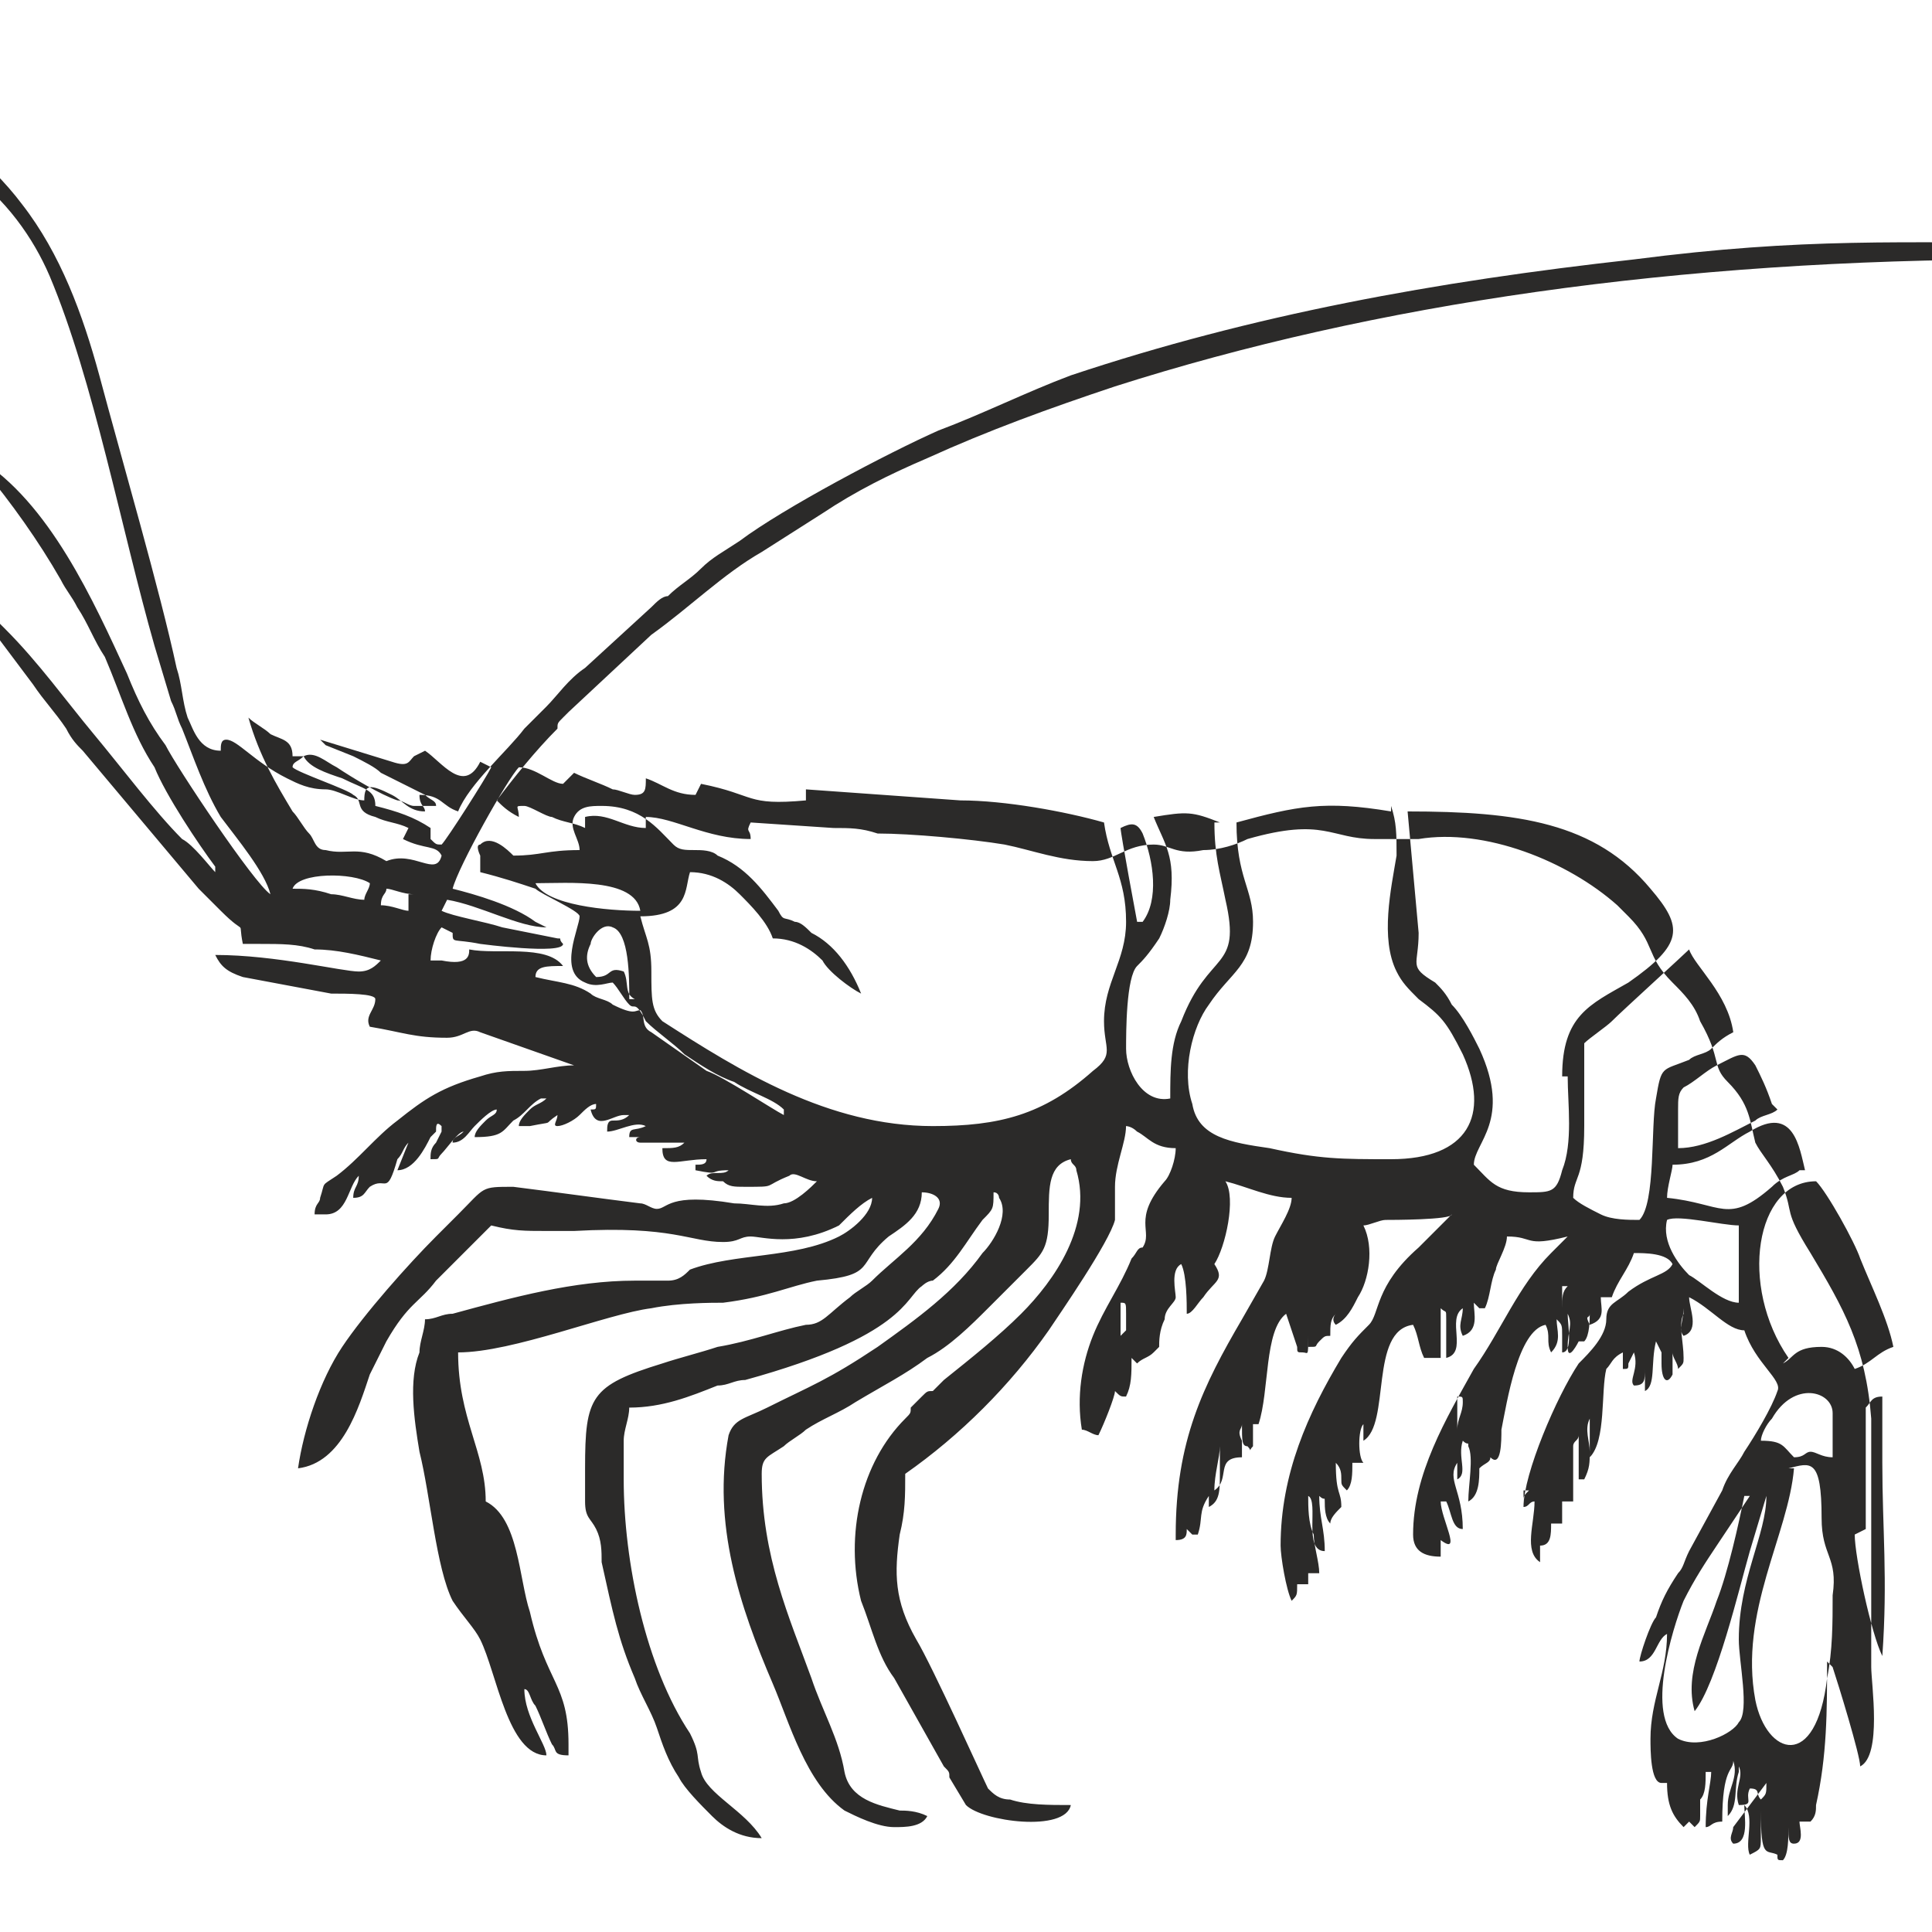 <?xml version="1.0" encoding="UTF-8"?>
<!DOCTYPE svg PUBLIC "-//W3C//DTD SVG 1.1//EN" "http://www.w3.org/Graphics/SVG/1.1/DTD/svg11.dtd">
<!-- Creator: CorelDRAW 2021.5 -->
<svg xmlns="http://www.w3.org/2000/svg" xml:space="preserve" width="3.302mm" height="3.302mm" version="1.1" style="shape-rendering:geometricPrecision; text-rendering:geometricPrecision; image-rendering:optimizeQuality; fill-rule:evenodd; clip-rule:evenodd"
viewBox="0 0 3.5 3.5"
 xmlns:xlink="http://www.w3.org/1999/xlink"
 xmlns:xodm="http://www.corel.com/coreldraw/odm/2003">
 <defs>
  <style type="text/css">
   <![CDATA[
    .fil1 {fill:none}
    .fil0 {fill:#2B2A29}
   ]]>
  </style>
   <clipPath id="id0">
    <path d="M-0 0l3.5 0 0 3.5 -3.5 0 0 -3.5z"/>
   </clipPath>
 </defs>
 <g id="Layer_x0020_1">
  <g>
  </g>
  <g style="clip-path:url(#id0)">
   <g id="_2642918448272">
    <path class="fil0" d="M3.2 3.23l-0 0c0,0.02 -0,0.02 -0.01,0.03 -0.01,-0.01 -0,-0.02 -0.02,-0.02 -0.01,0.02 0.01,0.03 -0.02,0.03 -0.01,-0.03 0.01,-0.05 -0,-0.07l-0 0.01c-0.01,0.03 0,0.06 -0.02,0.08 -0,-0.01 -0,-0.01 -0,-0.02 -0,-0.03 0.02,-0.05 0.01,-0.08 -0,0 -0,0 -0,0 -0,0.02 -0.02,0.01 -0.02,0.11 -0.02,0 -0.02,0.01 -0.03,0.01 -0,-0.05 0.01,-0.08 0.01,-0.1l-0.01 0c0,0.02 -0,0.04 -0.01,0.05 -0,0.01 -0,0.02 -0,0.03 -0,0.01 -0,0.01 -0.01,0.02l-0.01 -0.01c-0.01,0.01 0,0 -0.01,0.01 -0.02,-0.02 -0.03,-0.04 -0.03,-0.08l-0.01 0c-0.02,0 -0.02,-0.06 -0.02,-0.08 -0,-0.07 0.03,-0.12 0.03,-0.19 -0.02,0.01 -0.02,0.05 -0.05,0.05 0,-0.01 0.02,-0.07 0.03,-0.08 0.01,-0.03 0.02,-0.05 0.04,-0.08 0.01,-0.01 0.01,-0.02 0.02,-0.04l0.06 -0.11c0.01,-0.03 0.03,-0.05 0.04,-0.07 0.02,-0.03 0.05,-0.08 0.06,-0.11 0.01,-0.02 -0.04,-0.05 -0.06,-0.11 -0.03,-0 -0.06,-0.04 -0.1,-0.06 0,0.02 0.02,0.06 -0.01,0.07 -0.01,-0.01 -0,-0.03 -0,-0.05 -0,0 -0,0 -0,0.01 -0.01,0.02 0,0.05 0,0.08 0,0.01 -0,0.01 -0.01,0.02 -0,-0.01 -0.01,-0.02 -0.01,-0.03l-0 0c0,0.01 0,0.03 -0,0.04 -0.01,0.02 -0.02,0.01 -0.02,-0.02 -0,-0.01 -0,-0.01 -0,-0.02l-0.01 -0.02c-0.01,0.04 0,0.08 -0.02,0.09l-0 -0.04c0,0.02 0,0.03 -0.02,0.03 -0.01,-0.01 0.01,-0.03 0,-0.06l-0.01 0.02c-0,0.01 -0,0.01 -0.01,0.01l-0 -0.03c-0.02,0.01 -0.02,0.02 -0.03,0.03 -0.01,0.04 0,0.13 -0.03,0.16l-0 -0.06c-0,-0 -0,-0 -0,-0.01 -0.01,0.02 -0,0.04 0,0.06 0,0.02 -0,0.03 -0.01,0.05l-0.01 0c-0,-0.02 -0,-0.05 -0,-0.08 -0,0.01 -0.01,0.01 -0.01,0.02l0 0.1 -0.02 0 0 0.04 -0.02 0c0,0.02 0,0.04 -0.02,0.04l-0 -0.02c0,0.02 0,0.03 -0,0.05 -0.03,-0.02 -0.01,-0.07 -0.01,-0.11 -0.01,0 -0.01,0.01 -0.02,0.01 -0,-0.06 0.06,-0.2 0.1,-0.26 0.02,-0.02 0.05,-0.05 0.05,-0.08 0,-0.03 0.02,-0.03 0.04,-0.05 0.04,-0.03 0.07,-0.03 0.08,-0.05 -0.01,-0.02 -0.05,-0.02 -0.07,-0.02 -0.01,0.03 -0.03,0.05 -0.04,0.08 -0.01,-0 -0.01,-0 -0.02,-0 -0,0.02 0.01,0.04 -0.02,0.05 -0.01,-0.02 -0,-0.01 -0,-0.02 -0,-0 -0,-0 -0,-0 -0,-0 -0,-0 -0,-0 -0,0.01 0,0.04 -0.01,0.05 -0.01,0 -0.01,-0 -0.01,-0 -0,0 -0.02,0.04 -0.02,0.01 -0,-0.03 0.01,-0.04 -0,-0.06 0,0.02 0.01,0.07 -0.01,0.07 -0,-0.01 -0,-0.02 -0,-0.03 0,-0.02 0,-0.02 -0.01,-0.03 0,0.02 0.01,0.04 -0.01,0.06 -0.01,-0.02 0,-0.03 -0.01,-0.05 -0.05,0.01 -0.07,0.14 -0.08,0.19 -0,0.02 0,0.07 -0.02,0.05 -0,0.01 -0.01,0.01 -0.02,0.02 -0,0 -0,-0 -0,0 0,0.02 -0,0.05 -0.02,0.06 -0,-0.03 0.01,-0.08 0,-0.1 -0,-0.01 0,-0 -0.01,-0.01 -0.01,0.03 0.01,0.06 -0.01,0.07 -0,-0.01 -0,-0.01 -0,-0.03 -0.02,0.03 0.01,0.05 0.01,0.12 -0.02,-0 -0.02,-0.03 -0.03,-0.05 -0.01,0 -0,0 -0.01,0 0,0.03 0.04,0.1 0,0.07l0 0.03c-0.03,0 -0.05,-0.01 -0.05,-0.04 -0,-0.11 0.06,-0.21 0.11,-0.3 0.05,-0.07 0.08,-0.15 0.14,-0.21 0.01,-0.01 0.02,-0.02 0.03,-0.03 -0.08,0.02 -0.06,0 -0.11,0 -0,0.02 -0.02,0.05 -0.02,0.06 -0.01,0.02 -0.01,0.05 -0.02,0.07 -0.01,-0 -0,-0 -0.01,-0l-0.01 -0.01c0,0.02 0.01,0.05 -0.02,0.06 -0.01,-0.02 -0,-0.03 0,-0.05 -0.03,0.02 0.01,0.08 -0.03,0.09l0 -0.07c0,-0.02 0,-0.01 -0.01,-0.02l-0 0.09 -0.03 0c-0.01,-0.02 -0.01,-0.04 -0.02,-0.06 -0.08,0.01 -0.04,0.18 -0.09,0.21 -0,-0.01 -0,-0.02 -0,-0.03 -0.01,0.01 -0.01,0.06 0,0.07 -0.01,0 -0.01,0 -0.02,0 0,0.02 0,0.04 -0.01,0.05 -0.01,-0.01 -0.01,-0.01 -0.01,-0.02 -0,-0.01 0,-0.02 -0.01,-0.03 0,0.06 0.01,0.05 0.01,0.08 -0.01,0.01 -0.02,0.02 -0.02,0.03 -0.01,-0.01 -0.01,-0.03 -0.01,-0.04 -0,-0.01 0,-0 -0.01,-0.01 0,0.04 0.01,0.06 0.01,0.1 -0.04,-0 -0.01,-0.09 -0.03,-0.1 0,0.02 0,0.05 0.01,0.07 0,0.02 0.01,0.05 0.01,0.07l-0.02 0 0 0.02c-0,0 -0.01,-0 -0.01,-0l-0.01 0c-0,0 -0,0 -0,0 0,0.02 0,0.02 -0.01,0.03 -0.01,-0.02 -0.02,-0.08 -0.02,-0.1 -0,-0.13 0.05,-0.24 0.11,-0.34 0.02,-0.03 0.03,-0.04 0.05,-0.06 0.02,-0.02 0.01,-0.07 0.09,-0.14l0.06 -0.06c-0,0 -0,0 -0,0 -0,0.01 -0.11,0.01 -0.12,0.01 -0.01,0 -0.03,0.01 -0.04,0.01 0.02,0.04 0.01,0.1 -0.01,0.13 -0.01,0.02 -0.02,0.04 -0.04,0.05 -0.01,-0.01 -0,-0.02 -0,-0.02 -0.01,0.01 -0.01,0.02 -0.01,0.04 -0.01,0 -0.01,0 -0.02,0.01 -0.01,0.01 -0,0.01 -0.02,0.01 -0,-0.01 -0,-0.01 -0,-0.02l-0 0c0,0.04 0,0.03 -0.01,0.03 -0.01,0 -0.01,-0 -0.01,-0.01l-0.02 -0.06c-0.04,0.03 -0.03,0.14 -0.05,0.2l-0.01 0 -0 -0.02c-0,0.02 0,0.05 -0,0.06 -0.01,0.01 -0,0.01 -0.01,0 -0.01,-0 -0.01,-0.01 -0.01,-0.04 -0,0 -0,0 -0,0 -0,0.01 -0.01,0.01 -0,0.03 0,0.02 0,0.01 0,0.03 -0.05,0 -0.02,0.04 -0.05,0.06 -0,-0.03 0.01,-0.06 0.01,-0.08 -0,-0.01 -0,-0.01 -0,-0.03l-0 0c0,0.03 -0,0.05 -0,0.08 0,0.03 -0,0.05 -0.02,0.06 -0,-0.01 -0,-0.01 -0,-0.02 -0.02,0.03 -0.01,0.04 -0.02,0.07 -0.01,-0 -0,0 -0.01,-0l-0.01 -0.01c-0,0.01 -0,0.02 -0.02,0.02 -0,-0 -0,-0.01 -0,-0.01 -0,-0.17 0.05,-0.27 0.12,-0.39l0.04 -0.07c0.01,-0.02 0.01,-0.06 0.02,-0.08 0.01,-0.02 0.03,-0.05 0.03,-0.07 -0.04,-0 -0.08,-0.02 -0.12,-0.03 0.02,0.03 0,0.12 -0.02,0.15 0.02,0.03 0,0.03 -0.02,0.06 -0.01,0.01 -0.02,0.03 -0.03,0.03 -0,-0.02 -0,-0.07 -0.01,-0.09 -0.02,0.01 -0.01,0.05 -0.01,0.06 0,0.01 -0.02,0.02 -0.02,0.04 -0.01,0.02 -0.01,0.04 -0.01,0.05l-0.01 0.01c-0.01,0.01 -0.02,0.01 -0.03,0.02l-0.01 -0.01c0,0.03 0,0.05 -0.01,0.07 -0.01,-0 -0.01,-0 -0.02,-0.01 -0,0.01 -0.02,0.06 -0.03,0.08 -0.01,-0 -0.02,-0.01 -0.03,-0.01 -0.01,-0.06 0,-0.12 0.02,-0.17 0.02,-0.05 0.05,-0.09 0.07,-0.14 0.01,-0.01 0.01,-0.02 0.02,-0.02 0.02,-0.03 -0.02,-0.05 0.04,-0.12 0.01,-0.01 0.02,-0.04 0.02,-0.06 -0.04,0 -0.05,-0.02 -0.07,-0.03 -0.01,-0.01 -0.02,-0.01 -0.02,-0.01 -0,0.03 -0.02,0.07 -0.02,0.11 -0,0.02 0,0.04 -0,0.06 -0.01,0.04 -0.1,0.17 -0.12,0.2 -0.07,0.1 -0.16,0.19 -0.26,0.26 0,0.04 0,0.07 -0.01,0.11 -0.01,0.07 -0.01,0.12 0.03,0.19 0.03,0.05 0.12,0.25 0.13,0.27 0.01,0.01 0.02,0.02 0.04,0.02 0.03,0.01 0.07,0.01 0.11,0.01 -0.01,0.05 -0.16,0.03 -0.19,0l-0.03 -0.05c-0,-0.01 -0,-0.01 -0.01,-0.02l-0.09 -0.16c-0.03,-0.04 -0.04,-0.09 -0.06,-0.14 -0.03,-0.12 -0,-0.25 0.08,-0.33 0.01,-0.01 0.01,-0.01 0.01,-0.02 0.01,-0.01 0.01,-0.01 0.02,-0.02 0.01,-0.01 0.01,-0.01 0.02,-0.01 0.01,-0.01 0.01,-0.01 0.02,-0.02 0.05,-0.04 0.1,-0.08 0.14,-0.12 0.06,-0.06 0.13,-0.16 0.1,-0.26 -0,-0.01 -0.01,-0.01 -0.01,-0.02 -0.04,0.01 -0.04,0.05 -0.04,0.1 0,0.06 -0.01,0.07 -0.04,0.1 -0.01,0.01 -0.01,0.01 -0.02,0.02l-0.05 0.05c-0.03,0.03 -0.07,0.07 -0.11,0.09 -0.04,0.03 -0.08,0.05 -0.13,0.08 -0.03,0.02 -0.06,0.03 -0.09,0.05 -0.01,0.01 -0.03,0.02 -0.04,0.03 -0.03,0.02 -0.04,0.02 -0.04,0.05 0,0.15 0.05,0.26 0.09,0.37 0.02,0.06 0.05,0.11 0.06,0.17 0.01,0.05 0.06,0.06 0.1,0.07 0.01,0 0.03,0 0.05,0.01 -0.01,0.02 -0.04,0.02 -0.06,0.02 -0.03,0 -0.07,-0.02 -0.09,-0.03 -0.07,-0.05 -0.1,-0.16 -0.13,-0.23 -0.06,-0.14 -0.11,-0.29 -0.08,-0.45 0.01,-0.03 0.03,-0.03 0.07,-0.05 0.08,-0.04 0.11,-0.05 0.2,-0.11 0.07,-0.05 0.14,-0.1 0.19,-0.17 0.02,-0.02 0.05,-0.07 0.03,-0.1 -0,-0 -0,-0.01 -0.01,-0.01 0,0.03 -0,0.03 -0.02,0.05 -0.03,0.04 -0.05,0.08 -0.09,0.11 -0.01,0 -0.02,0.01 -0.02,0.01 -0.03,0.02 -0.03,0.09 -0.32,0.17 -0.02,0 -0.03,0.01 -0.05,0.01 -0.05,0.02 -0.1,0.04 -0.16,0.04 -0,0.02 -0.01,0.04 -0.01,0.06 0,0.03 -0,0.04 -0,0.07 0,0.15 0.04,0.34 0.12,0.46 0.02,0.04 0.01,0.04 0.02,0.07 0.01,0.04 0.08,0.07 0.11,0.12 -0.04,0 -0.07,-0.02 -0.09,-0.04 -0.02,-0.02 -0.05,-0.05 -0.06,-0.07 -0.02,-0.03 -0.03,-0.06 -0.04,-0.09 -0.01,-0.03 -0.03,-0.06 -0.04,-0.09 -0.03,-0.07 -0.04,-0.12 -0.06,-0.21 -0,-0.02 -0,-0.04 -0.01,-0.06 -0.01,-0.02 -0.02,-0.02 -0.02,-0.05l0 -0.06c-0,-0.13 0.01,-0.15 0.14,-0.19 0.03,-0.01 0.07,-0.02 0.1,-0.03 0.06,-0.01 0.11,-0.03 0.16,-0.04 0.03,-0 0.04,-0.02 0.08,-0.05 0.01,-0.01 0.03,-0.02 0.04,-0.03 0.04,-0.04 0.09,-0.07 0.12,-0.13 0.01,-0.02 -0.01,-0.03 -0.03,-0.03 0,0.04 -0.03,0.06 -0.06,0.08 -0.06,0.05 -0.02,0.07 -0.13,0.08 -0.05,0.01 -0.09,0.03 -0.17,0.04 -0.02,0 -0.08,0 -0.13,0.01 -0.08,0.01 -0.25,0.08 -0.35,0.08 0,0.12 0.05,0.18 0.05,0.27 0.06,0.03 0.06,0.14 0.08,0.2 0.03,0.13 0.07,0.13 0.07,0.24 0,0.01 -0,0.01 -0,0.02 -0.03,-0 -0.02,-0.01 -0.03,-0.02 -0.01,-0.02 -0.02,-0.05 -0.03,-0.07 -0.01,-0.01 -0.01,-0.03 -0.02,-0.03 0,0.05 0.04,0.1 0.04,0.12 -0.07,-0 -0.09,-0.15 -0.12,-0.21 -0.01,-0.02 -0.03,-0.04 -0.05,-0.07 -0.03,-0.06 -0.04,-0.19 -0.06,-0.27 -0.01,-0.06 -0.02,-0.13 -0,-0.18 0,-0.02 0.01,-0.04 0.01,-0.06 0.02,-0 0.03,-0.01 0.05,-0.01 0.11,-0.03 0.22,-0.06 0.33,-0.06 0.02,-0 0.05,0 0.06,-0 0.02,-0 0.03,-0.01 0.04,-0.02 0.08,-0.03 0.19,-0.02 0.27,-0.06 0.02,-0.01 0.06,-0.04 0.06,-0.07 -0.02,0.01 -0.04,0.03 -0.06,0.05 -0.08,0.04 -0.14,0.02 -0.16,0.02 -0.02,0 -0.02,0.01 -0.05,0.01 -0.06,0 -0.09,-0.03 -0.27,-0.02 -0.02,0 -0.03,-0 -0.05,-0 -0.04,0 -0.06,-0 -0.1,-0.01l-0.1 0.1c-0.03,0.04 -0.05,0.04 -0.09,0.11 -0.01,0.02 -0.02,0.04 -0.03,0.06 -0.02,0.06 -0.05,0.16 -0.13,0.17 0.01,-0.07 0.04,-0.16 0.08,-0.22 0.04,-0.06 0.12,-0.15 0.17,-0.2l0.04 -0.04c0.05,-0.05 0.04,-0.05 0.1,-0.05 0.08,0.01 0.15,0.02 0.23,0.03 0.01,0 0.02,0.01 0.03,0.01 0.02,-0 0.02,-0.03 0.14,-0.01 0.03,0 0.06,0.01 0.09,0 0.02,-0 0.05,-0.03 0.06,-0.04 -0.02,-0 -0.04,-0.02 -0.05,-0.01 -0.05,0.02 -0.02,0.02 -0.08,0.02 -0.02,0 -0.03,-0 -0.04,-0.01 -0.01,-0 -0.02,-0 -0.03,-0.01 0.01,-0.01 0.03,-0 0.04,-0.01 -0.04,0 -0.01,0.01 -0.06,0l-0 -0.01c0.01,-0 0.02,-0 0.02,-0.01 -0.05,0 -0.08,0.02 -0.08,-0.02 0.02,-0 0.03,-0 0.04,-0.01l-0 -0c-0,-0 -0,0 -0,0l-0.01 0c-0,0 -0.01,0 -0.02,0 -0.01,0 -0.02,0 -0.03,-0 -0.01,-0 -0.02,-0 -0.02,-0 -0.01,-0 -0.01,-0.01 -0,-0.01l-0.02 0c0,-0.02 0.01,-0.01 0.03,-0.02 -0.02,-0.01 -0.05,0.01 -0.07,0.01 0,-0.01 0,-0.02 0.01,-0.02 0.01,-0 0.02,-0 0.03,-0.01 -0.01,-0 0.01,-0 -0.01,-0 -0.02,-0 -0.05,0.03 -0.06,-0.01 0.01,-0 0.01,-0 0.01,-0.01 -0.01,0 -0.02,0.01 -0.03,0.02 -0.01,0.01 -0.03,0.02 -0.04,0.02 -0.01,0 -0,-0.01 -0,-0.02 -0.03,0.02 0,0.01 -0.05,0.02 -0.01,0 -0.01,0 -0.02,0 0,-0.01 0.01,-0.02 0.02,-0.03 0.01,-0.01 0.02,-0.01 0.03,-0.02l-0.01 0c-0.02,0.01 -0.03,0.03 -0.05,0.04 -0.02,0.02 -0.02,0.03 -0.07,0.03 0,-0.01 0.01,-0.02 0.02,-0.03 0.01,-0.01 0.02,-0.01 0.02,-0.02l-0 -0c-0.01,-0 -0.03,0.02 -0.04,0.03 -0.01,0.01 -0.02,0.03 -0.04,0.03 0,-0.01 0.01,-0.01 0.02,-0.02 -0.01,0 -0.03,0.03 -0.04,0.04 -0.01,0.01 -0,0.01 -0.02,0.01 0,-0.01 0,-0.02 0.01,-0.03l0.01 -0.02c0,-0.01 0,-0 0,-0.01 -0.01,-0.01 -0.01,0 -0.01,0.01 -0,0 -0.01,0.01 -0.01,0.01 -0.01,0.02 -0.03,0.06 -0.06,0.06l0.02 -0.05c-0.01,0.01 -0.01,0.02 -0.02,0.03 -0.02,0.07 -0.02,0.03 -0.05,0.05 -0.01,0.01 -0.01,0.02 -0.03,0.02 -0,-0.02 0.01,-0.02 0.01,-0.04 -0.02,0.02 -0.02,0.07 -0.06,0.07 -0.01,0 -0.01,-0 -0.02,-0 0,-0.02 0.01,-0.02 0.01,-0.03 0.01,-0.03 -0,-0.02 0.03,-0.04 0.04,-0.03 0.07,-0.07 0.11,-0.1 0.05,-0.04 0.08,-0.06 0.15,-0.08 0.03,-0.01 0.05,-0.01 0.08,-0.01 0.03,-0 0.06,-0.01 0.09,-0.01l-0.17 -0.06c-0.02,-0.01 -0.03,0.01 -0.06,0.01 -0.06,0 -0.08,-0.01 -0.14,-0.02 -0.01,-0.02 0.01,-0.03 0.01,-0.05 0,-0.01 -0.05,-0.01 -0.08,-0.01l-0.16 -0.03c-0.03,-0.01 -0.04,-0.02 -0.05,-0.04 0.11,-0 0.23,0.03 0.26,0.03 0.02,-0 0.03,-0.01 0.04,-0.02 -0.04,-0.01 -0.08,-0.02 -0.12,-0.02 -0.03,-0.01 -0.06,-0.01 -0.1,-0.01 -0.02,-0 -0.02,-0 -0.03,-0 -0.01,-0.05 0.01,-0.01 -0.04,-0.06 -0.01,-0.01 -0.01,-0.01 -0.02,-0.02 -0.01,-0.01 -0.01,-0.01 -0.02,-0.02l-0.21 -0.25c-0.01,-0.01 -0.02,-0.02 -0.03,-0.04 -0.02,-0.03 -0.04,-0.05 -0.06,-0.08l-0.09 -0.12c-0,-0.01 -0.01,-0.01 -0.01,-0.02 -0.01,-0.01 -0.01,-0.01 -0.01,-0.02 0.01,0.01 0.02,0.02 0.03,0.03 0.01,0.01 0.02,0.02 0.03,0.03 0.06,0.06 0.11,0.13 0.16,0.19 0.05,0.06 0.11,0.14 0.16,0.19 0.02,0.01 0.05,0.05 0.06,0.06l0 -0.01c-0.03,-0.04 -0.09,-0.13 -0.11,-0.18 -0.04,-0.06 -0.06,-0.13 -0.09,-0.2 -0.02,-0.03 -0.03,-0.06 -0.05,-0.09 -0.01,-0.02 -0.02,-0.03 -0.03,-0.05 -0.04,-0.07 -0.09,-0.14 -0.14,-0.2 -0.01,-0.01 -0.01,-0.01 -0.01,-0.02 0.13,0.08 0.21,0.26 0.27,0.39 0.02,0.05 0.04,0.09 0.07,0.13 0.02,0.04 0.16,0.25 0.19,0.27 -0.01,-0.04 -0.06,-0.1 -0.09,-0.14 -0.03,-0.05 -0.05,-0.11 -0.07,-0.16 -0.01,-0.02 -0.01,-0.03 -0.02,-0.05l-0.03 -0.1c-0.06,-0.21 -0.11,-0.48 -0.19,-0.67 -0.03,-0.07 -0.08,-0.14 -0.15,-0.19 -0.04,-0.03 -0.13,-0.07 -0.19,-0.07 -0.02,0 -0.07,0.03 -0.07,-0.01 -0,-0.02 0.03,-0.02 0.06,-0.03l0.03 -0c0.03,-0 0.07,0.01 0.09,0.02 0.03,0.01 0.05,0.02 0.07,0.04 0.04,0.03 0.08,0.07 0.11,0.11 0.07,0.09 0.11,0.2 0.14,0.31 0.04,0.15 0.11,0.39 0.14,0.53 0.01,0.03 0.01,0.06 0.02,0.09 0.01,0.02 0.02,0.06 0.06,0.06 0,-0.01 0,-0.02 0.01,-0.02 0.02,0 0.05,0.04 0.11,0.07 0.02,0.01 0.04,0.02 0.07,0.02 0.02,0 0.05,0.02 0.07,0.02 -0,-0.03 0.01,-0.03 0.05,-0.01 0.02,0.01 0.03,0.03 0.06,0.03 -0,-0.01 -0.01,-0.01 -0.01,-0.03 0.04,-0 0.04,0.02 0.07,0.03 0.02,-0.05 0.09,-0.11 0.12,-0.15l0.04 -0.04c0.02,-0.02 0.04,-0.05 0.07,-0.07l0.12 -0.11c0.01,-0.01 0.02,-0.02 0.03,-0.02 0.02,-0.02 0.04,-0.03 0.06,-0.05 0.02,-0.02 0.04,-0.03 0.07,-0.05 0.08,-0.06 0.27,-0.16 0.36,-0.2 0.08,-0.03 0.16,-0.07 0.24,-0.1 0.33,-0.11 0.66,-0.17 1.02,-0.21 0.31,-0.04 0.48,-0.03 0.79,-0.03 0.02,-0 0.09,0 0.1,0.03 -0.07,0 -0.12,-0 -0.19,-0 -0.62,0 -1.17,0.08 -1.64,0.23 -0.12,0.04 -0.23,0.08 -0.34,0.13 -0.07,0.03 -0.13,0.06 -0.19,0.1l-0.11 0.07c-0.07,0.04 -0.13,0.1 -0.2,0.15l-0.15 0.14c-0.01,0.01 -0.01,0.01 -0.01,0.01 -0.01,0.01 -0.01,0.01 -0.01,0.02 -0.04,0.04 -0.08,0.09 -0.11,0.13 0.01,0.01 0.02,0.02 0.04,0.03 -0,-0.02 -0.01,-0.02 0.01,-0.02 0.01,-0 0.04,0.02 0.05,0.02 0.02,0.01 0.04,0.01 0.06,0.02 -0,-0.01 -0,-0.01 -0,-0.02 0.04,-0.01 0.07,0.02 0.11,0.02l0 -0.02c0.05,-0 0.11,0.04 0.19,0.04 -0,-0.02 -0.01,-0.01 -0,-0.03l0.15 0.01c0.03,0 0.05,0 0.08,0.01 0.06,0 0.17,0.01 0.23,0.02 0.05,0.01 0.1,0.03 0.16,0.03 0.04,-0 0.06,-0.03 0.11,-0.03 0.03,-0 0.04,0.02 0.09,0.01 0.03,-0 0.06,-0.01 0.08,-0.02 0.14,-0.04 0.15,0 0.23,0 0.03,-0 0.05,0 0.08,-0 0.12,-0.02 0.27,0.04 0.36,0.12 0.01,0.01 0.01,0.01 0.02,0.02 0.05,0.05 0.03,0.07 0.08,0.12 0.02,0.02 0.04,0.04 0.05,0.07 0.04,0.07 0.02,0.08 0.05,0.11 0.04,0.04 0.04,0.07 0.05,0.11 0.01,0.02 0.03,0.04 0.05,0.08 0.02,0.05 -0,0.04 0.05,0.12 0.06,0.1 0.1,0.17 0.11,0.3 0,0.02 0,0.02 0,0.04l0 0.41c0,0.03 0.02,0.16 -0.02,0.18 -0,-0.02 -0.04,-0.15 -0.05,-0.18l-0.01 -0.01c0,0.09 -0,0.17 -0.02,0.26 -0,0.01 -0,0.02 -0.01,0.03l-0.02 0c0,0.01 0.01,0.04 -0.01,0.04 -0.01,0 -0.01,-0.01 -0.01,-0.03l-0 0c0,0.02 0,0.05 -0.01,0.06 -0.01,-0 -0.01,-0 -0.01,-0.01 -0.02,-0.01 -0.03,0.01 -0.03,-0.08l-0 0c0,0.02 0,0.03 0,0.05 -0,0.02 -0,0.02 -0.02,0.03 -0.01,-0.02 0.01,-0.07 -0.01,-0.09 0,0.02 0.01,0.07 -0.02,0.07 -0.01,-0.01 -0,-0.02 -0,-0.03zm-3.22 -2.22l0 -0c-0,0 -0,0 -0,0zm3.27 1.65c-0.01,0.12 -0.1,0.26 -0.07,0.42 0.02,0.1 0.11,0.13 0.13,-0.04 0.01,-0.05 0.01,-0.1 0.01,-0.15 0.01,-0.07 -0.02,-0.07 -0.02,-0.14 0,-0.11 -0.02,-0.1 -0.06,-0.09zm-0.92 0.14c-0,-0.01 -0,-0 -0,0 0,0 0,0.01 0,-0zm-0 -0.02c-0,-0.01 -0,-0 -0,0 0,0 0,0.01 0,0zm0.84 -0.07l-0.06 0.09c-0.02,0.03 -0.04,0.06 -0.06,0.1 -0.02,0.05 -0.07,0.21 -0.01,0.25 0.04,0.02 0.1,-0.01 0.11,-0.03 0.02,-0.02 0,-0.11 0,-0.15 0,-0.11 0.05,-0.19 0.05,-0.26 -0,0 -0,0 -0,0l-0.03 0.1c-0.02,0.07 -0.06,0.24 -0.1,0.29 -0.02,-0.07 0.02,-0.14 0.04,-0.2 0.02,-0.05 0.04,-0.14 0.05,-0.19zm-0.4 -0.01c-0.01,0.01 -0.01,0.01 -0.01,0.02l0 0c0,-0.01 0,-0.01 0,-0.02zm0.64 -0.17c-0.02,0 -0.02,0.01 -0.03,0.02l-0 0.22 -0.02 0.01c0,0.04 0.03,0.18 0.05,0.22 0.01,-0.14 -0,-0.23 -0,-0.35l0 -0.11zm-0.09 0.04l-0 -0.01c-0,-0.04 -0.07,-0.06 -0.11,0.01 -0.01,0.01 -0.02,0.03 -0.02,0.04 0.04,0 0.04,0.01 0.06,0.03 0,0 0,0 0,0 0,0 0,0 0,0 0.02,-0 0.02,-0.01 0.03,-0.01 0.01,-0 0.02,0.01 0.04,0.01 -0,-0.03 0,-0.04 0,-0.06zm-0.67 -0.03c-0,-0.01 -0,-0.01 -0.01,-0.01l0 0.06 0 -0c-0,-0.02 0.01,-0.03 0.01,-0.05zm-0.61 -0.13l0 0c-0,-0.01 -0,-0.02 -0,-0.03 0,-0.02 0,-0.02 -0.01,-0.02l0 0.06zm0.8 -0.08c-0.01,0.01 -0.01,0.02 -0.01,0.04l0 0c-0,-0.02 0,-0.02 0,-0.04zm0.39 0.14c0.02,-0.01 0.02,-0.03 0.07,-0.03 0.03,0 0.05,0.02 0.06,0.04 0.03,-0.01 0.04,-0.03 0.07,-0.04 -0.01,-0.05 -0.04,-0.11 -0.06,-0.16 -0.01,-0.03 -0.06,-0.12 -0.08,-0.14 -0.11,-0 -0.14,0.19 -0.05,0.32zm-0.08 -0.25c-0.03,-0 -0.11,-0.02 -0.13,-0.01 -0.01,0.04 0.02,0.08 0.04,0.1 0.02,0.01 0.06,0.05 0.09,0.05 0,-0.02 -0,-0.05 -0,-0.07 -0,-0.03 0,-0.04 0,-0.07zm0.12 -0.1c-0.01,-0.04 -0.02,-0.12 -0.1,-0.07 -0.04,0.02 -0.07,0.06 -0.14,0.06 -0,0.01 -0.01,0.04 -0.01,0.06 0.1,0.01 0.11,0.05 0.19,-0.02 0.02,-0.02 0.04,-0.02 0.05,-0.03zm-0.06 -0.12c-0.01,-0.03 -0.02,-0.05 -0.03,-0.07 -0.02,-0.03 -0.03,-0.02 -0.07,-0 -0.02,0.01 -0.04,0.03 -0.06,0.04 -0.01,0.01 -0.01,0.02 -0.01,0.04l-0 0.07c0.05,0 0.1,-0.03 0.14,-0.05 0.01,-0.01 0.03,-0.01 0.04,-0.02zm-2.02 -0.02l-0 0c0,-0 0,-0 0,-0zm1.95 -0.11c-0.01,-0.07 -0.07,-0.12 -0.08,-0.15 -0.01,0.01 -0.12,0.11 -0.14,0.13 -0.01,0.01 -0.04,0.03 -0.05,0.04 -0,0.05 0,0.1 -0,0.15 -0,0.1 -0.02,0.09 -0.02,0.13 0.01,0.01 0.03,0.02 0.05,0.03 0.02,0.01 0.05,0.01 0.07,0.01 0.03,-0.03 0.02,-0.17 0.03,-0.22 0.01,-0.06 0.01,-0.05 0.06,-0.07 0.01,-0.01 0.03,-0.01 0.04,-0.02 0.01,-0.01 0.02,-0.02 0.04,-0.03zm-2 -0.06c0,-0.04 0,-0.12 -0.03,-0.13 -0.02,-0.01 -0.04,0.02 -0.04,0.03 -0.01,0.02 -0.01,0.04 0.01,0.06 0.03,-0 0.02,-0.02 0.05,-0.01 0.01,0.02 0,0.04 0.02,0.05zm-0.39 -0.19c-0.02,-0 -0.04,-0.01 -0.05,-0.01 -0,0.01 -0.01,0.01 -0.01,0.03 0.02,0 0.04,0.01 0.05,0.01l0 -0.03zm0.41 0.03c-0.01,-0.06 -0.13,-0.05 -0.19,-0.05 0.02,0.04 0.13,0.05 0.19,0.05zm-0.49 -0.05c-0.03,-0.02 -0.13,-0.02 -0.14,0.01 0.02,0 0.04,0 0.07,0.01 0.02,0 0.04,0.01 0.06,0.01 0,-0.01 0.01,-0.02 0.01,-0.03zm1.85 -0.13c-0.12,-0.02 -0.17,-0.01 -0.28,0.02 -0,0.1 0.03,0.12 0.03,0.18 0,0.08 -0.04,0.09 -0.08,0.15 -0.03,0.04 -0.05,0.12 -0.03,0.18 0.01,0.06 0.07,0.07 0.14,0.08 0.09,0.02 0.13,0.02 0.22,0.02 0.14,-0 0.18,-0.08 0.13,-0.19 -0.03,-0.06 -0.04,-0.07 -0.08,-0.1 -0.02,-0.02 -0.03,-0.03 -0.04,-0.05 -0.03,-0.06 -0.01,-0.15 -0,-0.21 0,-0.04 -0,-0.06 -0.01,-0.09zm0.31 0.48c-0,-0.11 0.05,-0.13 0.12,-0.17 0.1,-0.07 0.1,-0.1 0.04,-0.17 -0.1,-0.12 -0.24,-0.14 -0.44,-0.14l0.02 0.22c0,0.06 -0.02,0.06 0.03,0.09 0.01,0.01 0.02,0.02 0.03,0.04 0.02,0.02 0.04,0.06 0.05,0.08 0.06,0.13 -0.01,0.17 -0.01,0.21 0.03,0.03 0.04,0.05 0.1,0.05 0.04,-0 0.05,-0 0.06,-0.04 0.02,-0.05 0.01,-0.12 0.01,-0.17zm-0.76 -0.28c0.03,-0.04 0.02,-0.11 0,-0.16 -0.01,-0.02 -0.02,-0.02 -0.04,-0.01 -0,0.01 0.03,0.17 0.03,0.17zm0.14 -0.18c-0.05,-0.02 -0.06,-0.02 -0.12,-0.01 0.02,0.05 0.04,0.07 0.03,0.15 -0,0.02 -0.01,0.05 -0.02,0.07 -0.02,0.03 -0.03,0.04 -0.04,0.05 -0.02,0.02 -0.02,0.12 -0.02,0.15 0,0.04 0.03,0.1 0.08,0.09 -0,-0.05 0,-0.1 0.02,-0.14 0.05,-0.13 0.11,-0.09 0.08,-0.22 -0.01,-0.05 -0.02,-0.08 -0.02,-0.14zm-1.19 -0.07c-0.02,-0 -0.05,-0.03 -0.08,-0.03 -0.02,0.02 -0.11,0.18 -0.12,0.22 0.04,0.01 0.11,0.03 0.15,0.06l0.02 0.01c-0.05,-0 -0.12,-0.04 -0.18,-0.05l-0.01 0.02c0.02,0.01 0.08,0.02 0.11,0.03l0.1 0.02c0.01,0 0,0 0.01,0.01 -0,0.02 -0.15,0 -0.15,0 -0.05,-0.01 -0.05,0 -0.05,-0.02l-0.02 -0.01c-0.01,0.01 -0.02,0.04 -0.02,0.06l0.01 0c0.02,0 -0.01,-0 0.01,0 0.05,0.01 0.05,-0.01 0.05,-0.02 0.05,0.01 0.14,-0.01 0.17,0.03 -0.03,-0 -0.05,0 -0.05,0.02 0.04,0.01 0.07,0.01 0.1,0.03 0.01,0.01 0.03,0.01 0.04,0.02 0.04,0.02 0.04,0.01 0.05,0.01 0.01,0.01 0,0.03 0.02,0.04l0.1 0.07c0.03,0.01 0.12,0.07 0.14,0.08l0 -0.01c-0.02,-0.02 -0.06,-0.03 -0.09,-0.05 -0.03,-0.01 -0.06,-0.03 -0.09,-0.05 -0.02,-0.02 -0.05,-0.04 -0.07,-0.06 -0.02,-0.04 -0.02,-0.02 -0.03,-0.03 -0.01,-0.01 -0.02,-0.03 -0.03,-0.04 -0.01,-0 -0.03,0.01 -0.05,0 -0.05,-0.02 -0.01,-0.1 -0.01,-0.12 -0,-0.01 -0.07,-0.04 -0.08,-0.05 -0.03,-0.01 -0.06,-0.02 -0.1,-0.03 -0,-0.01 -0,-0.02 -0,-0.03 -0,-0 -0.01,-0.02 -0,-0.02 0.02,-0.02 0.05,0.01 0.06,0.02 0.05,-0 0.06,-0.01 0.12,-0.01 -0,-0.02 -0.02,-0.04 -0.01,-0.06 0.01,-0.02 0.03,-0.02 0.05,-0.02 0.07,-0 0.1,0.04 0.13,0.07 0.01,0.01 0.02,0.01 0.04,0.01 0.01,0 0.03,0 0.04,0.01 0.05,0.02 0.08,0.06 0.11,0.1 0.01,0.02 0.01,0.01 0.03,0.02 0.01,0 0.02,0.01 0.03,0.02 0.04,0.02 0.07,0.06 0.09,0.11 -0.02,-0.01 -0.06,-0.04 -0.07,-0.06 -0.02,-0.02 -0.05,-0.04 -0.09,-0.04 -0.01,-0.03 -0.04,-0.06 -0.06,-0.08 -0.02,-0.02 -0.05,-0.04 -0.09,-0.04 -0.01,0.03 -0,0.08 -0.09,0.08 0.01,0.04 0.02,0.05 0.02,0.1 0,0.05 -0,0.07 0.02,0.09 0.14,0.09 0.3,0.19 0.49,0.19 0.12,-0 0.2,-0.02 0.29,-0.1 0.04,-0.03 0.02,-0.04 0.02,-0.09 -0,-0.07 0.04,-0.11 0.04,-0.18 -0,-0.08 -0.03,-0.11 -0.04,-0.18 -0.07,-0.02 -0.18,-0.04 -0.26,-0.04l-0.28 -0.02 -0 0.02c-0.11,0.01 -0.09,-0.01 -0.19,-0.03l-0.01 0.02c-0.04,0 -0.06,-0.02 -0.09,-0.03 0,0.02 0,0.03 -0.02,0.03 -0.01,-0 -0.03,-0.01 -0.04,-0.01 -0.02,-0.01 -0.05,-0.02 -0.07,-0.03l-0.02 0.02zm-0.03 0.25l0 0zm-0.24 -0.3c-0.01,0.01 -0.01,0.02 -0.04,0.01l-0.13 -0.04c0.01,0.01 -0,-0 0.01,0.01l0.05 0.02c0.02,0.01 0.04,0.02 0.05,0.03l0.08 0.04c0.01,0.01 0.02,0.01 0.02,0.02l-0.04 -0c-0.01,-0 -0.02,-0.01 -0.03,-0.01 -0.03,-0.01 -0.08,-0.04 -0.11,-0.06 -0.02,-0.01 -0.04,-0.03 -0.06,-0.02 0.01,0.02 0.04,0.03 0.07,0.04 0.04,0.02 0.06,0.02 0.06,0.05 0.04,0.01 0.07,0.02 0.1,0.04l-0 0.02c0.01,0.01 0.01,0.01 0.02,0.01 0.01,-0.01 0.08,-0.12 0.09,-0.14l-0.02 -0.01c-0.03,0.06 -0.07,-0 -0.1,-0.02zm-0.22 -0c-0,-0.03 -0.02,-0.03 -0.04,-0.04 -0.01,-0.01 -0.03,-0.02 -0.04,-0.03 0.02,0.07 0.05,0.12 0.08,0.17 0.01,0.01 0.02,0.03 0.03,0.04 0.01,0.01 0.01,0.03 0.03,0.03 0.04,0.01 0.06,-0.01 0.11,0.02 0.05,-0.02 0.09,0.03 0.1,-0.01 -0.01,-0.02 -0.03,-0.01 -0.07,-0.03l0.01 -0.02c-0.02,-0.01 -0.04,-0.01 -0.06,-0.02 -0.04,-0.01 -0.02,-0.03 -0.04,-0.04 -0.01,-0.01 -0.1,-0.04 -0.11,-0.05 0,-0.01 0.01,-0.01 0.02,-0.02z"/>
   </g>
  </g>
  <polygon class="fil1" points="-0,0 3.5,0 3.5,3.5 -0,3.5 "/>
 </g>
</svg>
